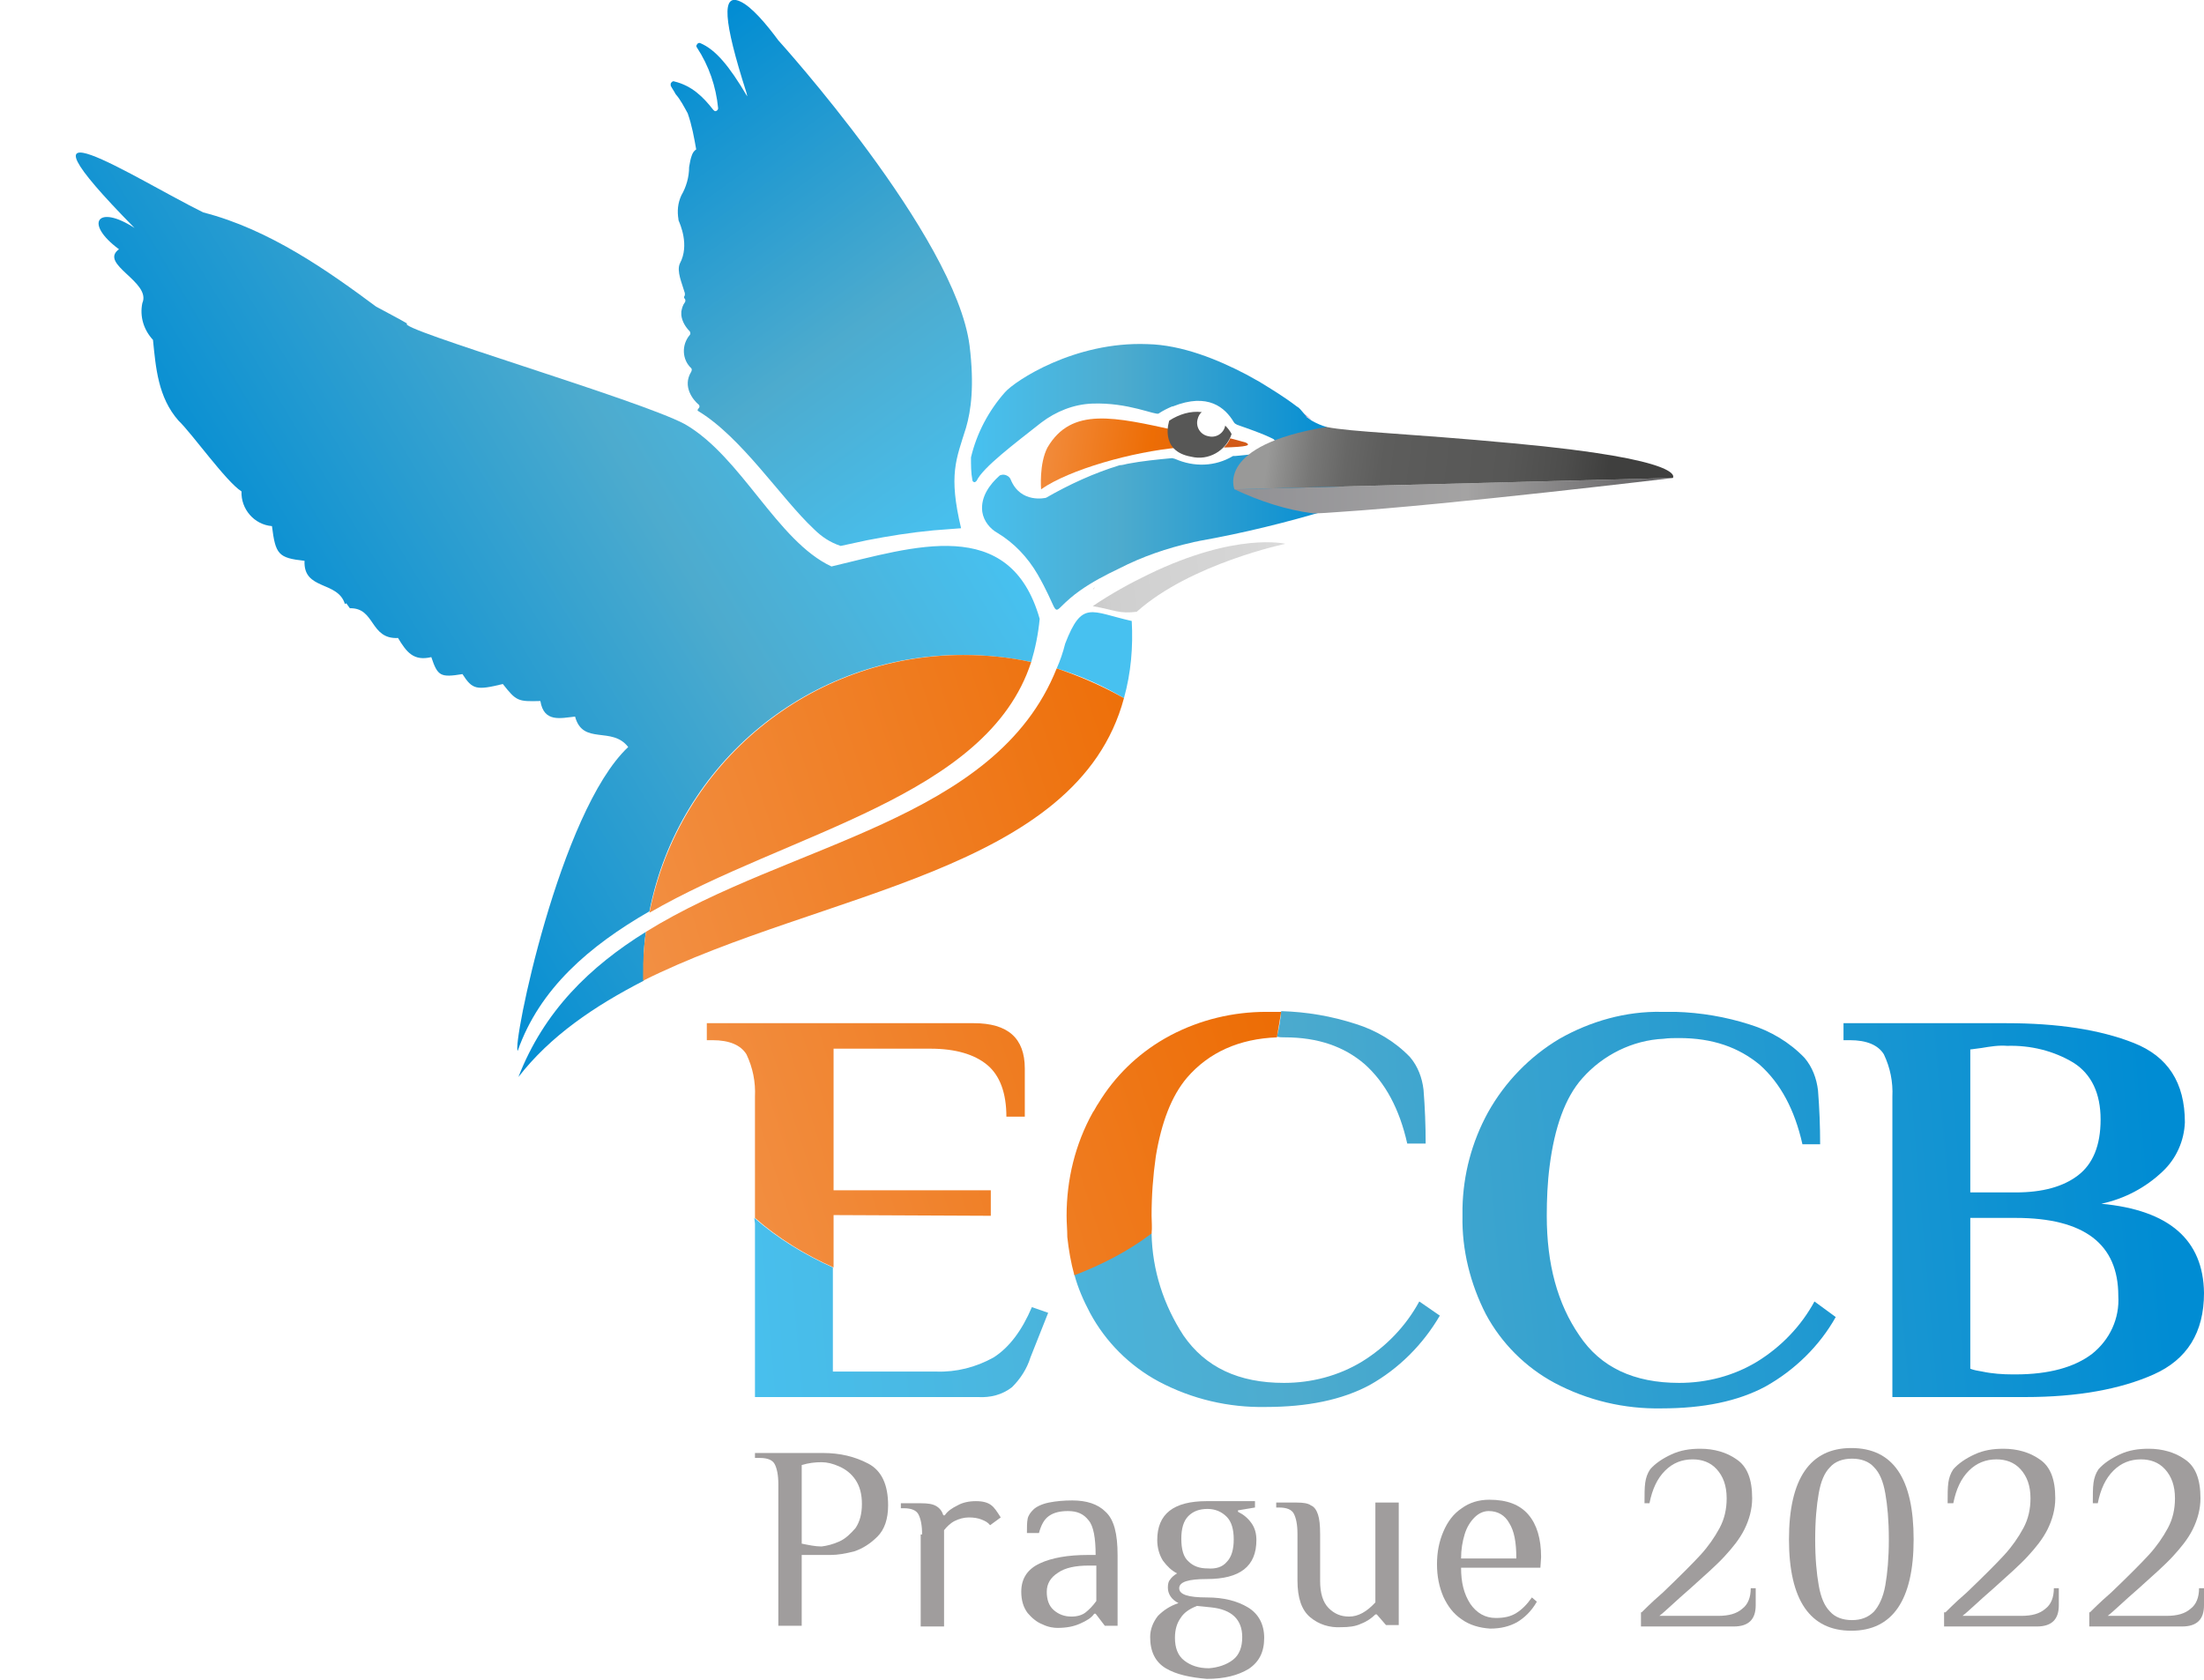 <?xml version="1.0" encoding="utf-8"?>
<!-- Generator: Adobe Illustrator 24.3.0, SVG Export Plug-In . SVG Version: 6.00 Build 0)  -->
<svg version="1.1" id="Vrstva_1" xmlns="http://www.w3.org/2000/svg" xmlns:xlink="http://www.w3.org/1999/xlink" x="0px" y="0px"
	 viewBox="0 0 311.2 237.3" style="enable-background:new 0 0 311.2 237.3;" xml:space="preserve">
<style type="text/css">
	.st0{fill:url(#SVGID_1_);}
	.st1{fill:url(#SVGID_2_);}
	.st2{fill:url(#SVGID_3_);}
	.st3{fill:url(#SVGID_4_);}
	.st4{fill:none;}
	.st5{fill:url(#SVGID_5_);}
	.st6{fill:url(#SVGID_6_);}
	.st7{fill:url(#SVGID_7_);}
	.st8{fill:#575756;}
	.st9{fill:url(#SVGID_8_);}
	.st10{fill:url(#SVGID_9_);}
	.st11{fill:url(#SVGID_10_);}
	.st12{fill:#AF4D97;}
	.st13{fill:url(#SVGID_11_);}
	.st14{fill:url(#SVGID_12_);}
	.st15{fill:#936037;}
	.st16{fill:url(#SVGID_13_);}
	.st17{fill:url(#SVGID_14_);}
	.st18{fill:url(#SVGID_15_);}
	.st19{fill:url(#SVGID_16_);}
	.st20{fill:url(#SVGID_17_);}
	.st21{fill:url(#SVGID_18_);}
	.st22{fill:url(#SVGID_19_);}
	.st23{fill:url(#SVGID_20_);}
	.st24{fill:url(#SVGID_21_);}
	.st25{fill:url(#SVGID_22_);}
	.st26{fill:#A09D9D;}
</style>
<linearGradient id="SVGID_1_" gradientUnits="userSpaceOnUse" x1="137.188" y1="170.437" x2="189.866" y2="170.437" gradientTransform="matrix(1 0 0 -1 0 237.89)">
	<stop  offset="0" style="stop-color:#47C1F0"/>
	<stop  offset="0.4" style="stop-color:#4DABCE"/>
	<stop  offset="1" style="stop-color:#008CD3"/>
</linearGradient>
<path class="st0" d="M189.8,63.4l-0.2-0.1l-0.1-0.1c-0.1,0-0.2-0.1-0.3-0.2H189l0,0c-0.2-0.1-0.3-0.2-0.5-0.4l-0.2-0.1
	c-0.4-0.4-0.7-1-0.9-1.5c0-0.2-0.1-0.5-0.1-0.7c-0.7-0.2-1.4-0.5-2.1-0.9l-0.7-0.5l0,0c0,0-0.1-0.2-0.3-0.4
	c-0.2-0.2-0.4-0.5-0.6-0.7c-0.2-0.2-0.3-0.3-0.5-0.4l0,0c-1.7-1.3-3.5-2.4-5.3-3.5l-1.8-1c-4-2.1-9.1-4.2-14-4.3
	c-10.3-0.4-18.7,5.2-20.1,6.8c-2.3,2.6-4,5.8-4.8,9.2c0,1.1,0,2.2,0.2,3.2l0,0c0,0.2,0.2,0.3,0.3,0.3c0.1,0,0.2-0.1,0.3-0.2
	c0.9-1.9,5.3-5.2,9.1-8.2c2.1-1.6,4.6-2.6,7.2-2.7c5.1-0.2,9,1.7,9.4,1.4c0.6-0.4,1.2-0.7,1.9-1l0,0h0.1c5-2,7.4,0.2,8.6,2.2
	c0.1,0.2,0.3,0.3,0.5,0.4c1.7,0.6,3.5,1.2,5.1,2l0.1,0.1l0.1,0.1c0.2,0.1,0.3,0.2,0.5,0.2l0.1,0.1l0.1,0l0,0
	c1.9,1.3,1.2,1.6-0.3,1.5c-0.3,0-0.8,0-1.3,0c-1.7,0.1-3.9,0.3-4.7,0.4h-0.3c-2.5,1.5-5.5,1.6-8.2,0.4l-0.4-0.1
	c-2.1,0.2-4.2,0.4-6.3,0.8c-0.4,0.1-0.8,0.2-1.1,0.2c-3.6,1.1-7.1,2.7-10.4,4.6l0,0c0,0-3.6,0.9-5-2.6c-0.2-0.5-0.9-0.8-1.4-0.6
	c-0.1,0-0.2,0.1-0.3,0.2c-1.1,1-2.6,2.8-2.3,5c0.2,1.3,1.1,2.4,2.2,3l0,0c2.3,1.4,4.2,3.4,5.6,5.8l0,0c2.7,4.7,2.2,5.7,3.3,4.6
	c0.8-0.8,1.7-1.6,2.7-2.3c1.7-1.2,3.6-2.2,5.5-3.1c3.3-1.7,6.8-2.9,10.4-3.7c0.3-0.1,0.6-0.1,0.9-0.2c6.2-1.1,12.3-2.6,18.3-4.4l0,0
	l1.5-0.4c0.1,0,0.2-0.1,0.2-0.3C189.9,68.8,189.9,66.1,189.8,63.4z"/>
<linearGradient id="SVGID_2_" gradientUnits="userSpaceOnUse" x1="165.511" y1="169.198" x2="171.741" y2="173.348" gradientTransform="matrix(1 0 0 -1 0 237.89)">
	<stop  offset="0" style="stop-color:#F3944C"/>
	<stop  offset="0.5" style="stop-color:#ED6D05"/>
	<stop  offset="1" style="stop-color:#D25917"/>
</linearGradient>
<path class="st1" d="M175.9,62.5c-0.3-0.1-1.1-0.3-2.2-0.6c-0.2,0.5-0.5,0.9-0.9,1.3C176.1,63.1,176.7,62.9,175.9,62.5z"/>
<linearGradient id="SVGID_3_" gradientUnits="userSpaceOnUse" x1="143.11" y1="175.101" x2="180.96" y2="169.421" gradientTransform="matrix(1 0 0 -1 0 237.89)">
	<stop  offset="0" style="stop-color:#F3944C"/>
	<stop  offset="0.5" style="stop-color:#ED6D05"/>
	<stop  offset="1" style="stop-color:#D25917"/>
</linearGradient>
<path class="st2" d="M147.9,63.2c3.4-5.8,9.5-4.3,18.2-2.4c-0.2,0.8-0.1,1.7,0.4,2.4c-6.6,0.6-15.5,3.1-19.5,5.9
	C147,69.1,146.7,65.5,147.9,63.2z"/>
<linearGradient id="SVGID_4_" gradientUnits="userSpaceOnUse" x1="99.091" y1="51.615" x2="305.211" y2="69.685" gradientTransform="matrix(1 0 0 -1 0 237.89)">
	<stop  offset="0" style="stop-color:#47C1F0"/>
	<stop  offset="0.4" style="stop-color:#4DABCE"/>
	<stop  offset="1" style="stop-color:#008CD3"/>
</linearGradient>
<path class="st3" d="M296.7,170c3.3-0.7,6.3-2.3,8.7-4.6c1.9-1.8,3-4.3,3.1-6.9c0-5.6-2.4-9.3-7.2-11.2s-10.8-2.8-18-2.8h-23v2.4
	h0.9c2.4,0,4,0.7,4.8,2c0.9,1.9,1.3,3.9,1.2,6v42.4H286c7.3,0,13.4-1.1,18.1-3.2c4.7-2.1,7.1-5.9,7.1-11.5
	C311.1,175.1,306.3,170.9,296.7,170z M278.3,148.2l1.5-0.2c1.2-0.2,2.4-0.4,3.6-0.3c3.3-0.1,6.6,0.7,9.4,2.4c2.5,1.6,3.8,4.3,3.8,8
	s-1.1,6.3-3.2,7.9c-2.1,1.6-5,2.4-8.8,2.4h-6.4V148.2z M295.4,191.2c-2.5,1.9-6.1,2.9-10.8,2.9h-0.4c-1.4,0-2.9-0.1-4.3-0.4
	c-0.6-0.1-1.2-0.2-1.7-0.4V172h6.4c9.7,0,14.5,3.7,14.5,11C299.3,186.2,297.9,189.2,295.4,191.2L295.4,191.2z"/>
<path class="st4" d="M284.7,172h-6.4v21.3c0.5,0.2,1.1,0.3,1.7,0.4c1.4,0.3,2.8,0.4,4.3,0.4h0.4c4.7,0,8.3-1,10.8-2.9
	c2.5-2,3.9-5,3.7-8.2C299.2,175.7,294.3,172,284.7,172z"/>
<linearGradient id="SVGID_5_" gradientUnits="userSpaceOnUse" x1="0" y1="195.02" x2="0" y2="195.02" gradientTransform="matrix(1 0 0 -1 0 237.89)">
	<stop  offset="0" style="stop-color:#47C1F0"/>
	<stop  offset="0.4" style="stop-color:#4DABCE"/>
	<stop  offset="1" style="stop-color:#008CD3"/>
</linearGradient>
<polygon class="st5" points="0,42.9 0,42.9 0,42.9 "/>
<linearGradient id="SVGID_6_" gradientUnits="userSpaceOnUse" x1="136.478" y1="126.157" x2="166.728" y2="126.157" gradientTransform="matrix(0.999 -5.425309e-02 -5.425309e-02 -0.999 24.193 216.545)">
	<stop  offset="0" style="stop-color:#B2B2B2"/>
	<stop  offset="2.000000e-02" style="stop-color:#B5B5B5"/>
	<stop  offset="0.15" style="stop-color:#C5C5C5"/>
	<stop  offset="0.3" style="stop-color:#CFCFCF"/>
	<stop  offset="0.49" style="stop-color:#D2D2D2"/>
	<stop  offset="0.84" style="stop-color:#D5D5D5"/>
	<stop  offset="1" style="stop-color:#DADADA"/>
</linearGradient>
<path class="st6" d="M154.6,82.9c-0.1,0.1-0.2,0.2-0.3,0.4C154.4,83.2,154.5,83.1,154.6,82.9z"/>
<linearGradient id="SVGID_7_" gradientUnits="userSpaceOnUse" x1="136.056" y1="162.707" x2="89.046" y2="227.927" gradientTransform="matrix(1 0 0 -1 0 237.89)">
	<stop  offset="0" style="stop-color:#47C1F0"/>
	<stop  offset="0.4" style="stop-color:#4DABCE"/>
	<stop  offset="1" style="stop-color:#008CD3"/>
</linearGradient>
<path class="st7" d="M136.9,48.8c-2-15.5-27-43.1-27-43.1l0,0c-1.7-2.3-3.8-4.8-5.4-5.5c-2.6-1.2-2.4,2.6,0.9,12.9
	c0,0.1,0.1,0.3,0.1,0.5c-2.6-4.4-4.5-6.6-6.6-7.5c-0.2-0.1-0.4,0-0.5,0.2c-0.1,0.1-0.1,0.3,0,0.4c1.7,2.6,2.7,5.5,3,8.6
	c0,0.2-0.2,0.4-0.4,0.4c-0.1,0-0.2-0.1-0.3-0.2c-1.4-1.8-3-3.4-5.5-4c-0.2-0.1-0.4,0.1-0.5,0.3c0,0.1,0,0.2,0,0.3
	c0.2,0.4,0.5,0.8,0.7,1.2c0.7,0.8,1.2,1.8,1.7,2.7c0.6,1.7,0.9,3.4,1.2,5.1c-0.3,0.2-0.5,0.5-0.6,0.8c-0.2,0.5-0.3,1.1-0.4,1.7
	c0,1.4-0.4,2.8-1.1,4c-0.5,1.1-0.6,2.2-0.4,3.4c0,0,0,0.1,0,0.1c0.2,0.5,1.6,3.5,0.2,6.1c-0.5,1.1,0.3,2.8,0.7,4.2
	c0,0.1,0,0.2,0,0.3c-0.2,0.3-0.1,0.4,0,0.5c0.1,0.1,0.1,0.4,0,0.5c-0.3,0.4-0.4,0.8-0.5,1.3v0.5c0.1,0.9,0.6,1.7,1.2,2.3
	c0.1,0.2,0.1,0.4,0,0.5c-1.2,1.4-1.1,3.5,0.2,4.7c0.1,0.1,0.1,0.3,0,0.5c-1.3,2.1,0.3,4,1,4.6c0.2,0.1,0.2,0.4,0.1,0.5
	c-0.1,0.1-0.2,0.2-0.2,0.4c6.2,3.7,11.8,12.4,16.4,16.7c1.1,1.1,2.3,1.9,3.8,2.4l3.7-0.8c3.1-0.6,6.2-1.1,9.4-1.4l3.9-0.3
	c-1.8-7.6-0.7-9.7,0.7-14.2C137.1,58,137.6,54.5,136.9,48.8z"/>
<path class="st8" d="M173,60.1c-0.2,1.1-1.3,1.8-2.4,1.5c-1.1-0.2-1.8-1.3-1.5-2.4c0.1-0.4,0.3-0.8,0.6-1c-1.6-0.2-3.2,0.3-4.6,1.2
	c0,0-1.5,4.3,3.1,5.1c2.4,0.6,4.9-0.8,5.7-3.2C173.7,60.9,173.4,60.5,173,60.1z"/>
<linearGradient id="SVGID_8_" gradientUnits="userSpaceOnUse" x1="113.384" y1="150.771" x2="147.894" y2="150.771" gradientTransform="matrix(0.99 -0.1 -0.1 -0.99 49.389 244.361)">
	<stop  offset="0" style="stop-color:#B2B2B2"/>
	<stop  offset="2.000000e-02" style="stop-color:#B5B5B5"/>
	<stop  offset="0.15" style="stop-color:#C5C5C5"/>
	<stop  offset="0.3" style="stop-color:#CFCFCF"/>
	<stop  offset="0.49" style="stop-color:#D2D2D2"/>
	<stop  offset="0.84" style="stop-color:#D5D5D5"/>
	<stop  offset="1" style="stop-color:#DADADA"/>
</linearGradient>
<path class="st9" d="M181.5,76.8c0,0-6.9-1.7-19.3,4.3c-2.7,1.3-5.4,2.8-7.9,4.5c3.3,0.6,3.7,1.1,6.2,0.8
	C168.1,79.6,181.5,76.8,181.5,76.8z"/>
<linearGradient id="SVGID_9_" gradientUnits="userSpaceOnUse" x1="174.33" y1="167.87" x2="236.23" y2="167.87" gradientTransform="matrix(1 0 0 -1 0 237.89)">
	<stop  offset="1.000000e-02" style="stop-color:#919195"/>
	<stop  offset="0.53" style="stop-color:#A4A3A3"/>
	<stop  offset="1" style="stop-color:#5F5E60"/>
</linearGradient>
<path class="st10" d="M174.3,69.1l61.9-1.6c0,0-31.6,3.8-47.1,4.8c-1.4,0.1-2.6,0.2-3.7,0.2l0,0C181.6,72,177.9,70.8,174.3,69.1z"/>
<linearGradient id="SVGID_10_" gradientUnits="userSpaceOnUse" x1="179.05" y1="174.091" x2="226.65" y2="167.841" gradientTransform="matrix(1 0 0 -1 0 237.89)">
	<stop  offset="0" style="stop-color:#999998"/>
	<stop  offset="4.000000e-02" style="stop-color:#8E8E8D"/>
	<stop  offset="0.13" style="stop-color:#777776"/>
	<stop  offset="0.23" style="stop-color:#676766"/>
	<stop  offset="0.34" style="stop-color:#5D5D5C"/>
	<stop  offset="0.49" style="stop-color:#5A5A59"/>
	<stop  offset="0.7" style="stop-color:#575756"/>
	<stop  offset="0.87" style="stop-color:#4D4D4C"/>
	<stop  offset="1" style="stop-color:#3F3F3E"/>
</linearGradient>
<path class="st11" d="M213.6,62.6c25,2.3,22.6,4.9,22.6,4.9l-61.9,1.6c0,0-2.7-6.2,13-8.8C190.7,61,198.6,61.2,213.6,62.6z"/>
<path class="st12" d="M184.5,58.8l0.7,0.5c-0.4-0.3-0.7-0.6-1.1-0.9C184.4,58.7,184.5,58.8,184.5,58.8L184.5,58.8z"/>
<linearGradient id="SVGID_11_" gradientUnits="userSpaceOnUse" x1="98.795" y1="55.033" x2="304.913" y2="73.104" gradientTransform="matrix(1 0 0 -1 0 237.89)">
	<stop  offset="0" style="stop-color:#47C1F0"/>
	<stop  offset="0.4" style="stop-color:#4DABCE"/>
	<stop  offset="1" style="stop-color:#008CD3"/>
</linearGradient>
<path class="st13" d="M256.2,183.8c-1.9,3.5-4.7,6.4-8.1,8.5c-3.3,2-7.1,3-11,3c-6.4,0-11.1-2.2-14.1-6.7
	c-3.1-4.5-4.6-10.1-4.6-16.9c0-2.3,0.1-4.7,0.4-7c0.7-5.5,2.2-9.7,4.6-12.4c2.9-3.3,7.1-5.4,11.5-5.6c0.7-0.1,1.5-0.1,2.2-0.1
	c4.7,0,8.4,1.3,11.4,3.8c2.9,2.6,4.9,6.3,6,11.2h2.5c0-2.5-0.1-5.1-0.3-7.6c-0.2-1.7-0.8-3.3-1.9-4.6c-2.1-2.2-4.8-3.8-7.7-4.7
	c-3.4-1.1-7-1.7-10.5-1.8c-0.7,0-1.3,0-2,0c-5-0.1-10,1.3-14.4,3.8c-4.2,2.5-7.7,6.1-10.1,10.4c-2.3,4.2-3.5,8.8-3.6,13.5
	c0,0.4,0,0.7,0,1.1c-0.1,4.8,1.1,9.6,3.3,13.9c2.2,4.1,5.6,7.5,9.7,9.7c4.7,2.5,9.9,3.7,15.1,3.6c5.9,0,10.8-1,14.7-3.1
	c4.1-2.3,7.6-5.7,9.9-9.8L256.2,183.8z"/>
<linearGradient id="SVGID_12_" gradientUnits="userSpaceOnUse" x1="163.689" y1="129.931" x2="68.439" y2="81.931" gradientTransform="matrix(1 0 0 -1 0 237.89)">
	<stop  offset="0" style="stop-color:#47C1F0"/>
	<stop  offset="0.4" style="stop-color:#4DABCE"/>
	<stop  offset="1" style="stop-color:#008CD3"/>
</linearGradient>
<path class="st14" d="M71.8,154.4c0-0.1,0-0.1,0-0.2c0,0,0-0.1,0-0.1C71.8,154.2,71.8,154.3,71.8,154.4z"/>
<path class="st15" d="M85.7,109.8c-0.9,1.2-1.7,2.5-2.3,3.8C84.1,112.3,84.9,111.1,85.7,109.8L85.7,109.8z"/>
<linearGradient id="SVGID_13_" gradientUnits="userSpaceOnUse" x1="99.131" y1="51.171" x2="305.251" y2="69.241" gradientTransform="matrix(1 0 0 -1 0 237.89)">
	<stop  offset="0" style="stop-color:#47C1F0"/>
	<stop  offset="0.4" style="stop-color:#4DABCE"/>
	<stop  offset="1" style="stop-color:#008CD3"/>
</linearGradient>
<path class="st16" d="M106.6,172.8v24.5h31.5c1.7,0.1,3.4-0.3,4.8-1.4c1.2-1.2,2.1-2.6,2.6-4.2l2.5-6.3l-2.3-0.8
	c-1.4,3.3-3.2,5.7-5.4,7.1c-2.5,1.4-5.3,2.1-8.1,2h-14.6V179c-4-1.8-7.8-4.1-11.1-7L106.6,172.8z"/>
<linearGradient id="SVGID_14_" gradientUnits="userSpaceOnUse" x1="96.83" y1="77.425" x2="302.95" y2="95.495" gradientTransform="matrix(1 0 0 -1 0 237.89)">
	<stop  offset="0" style="stop-color:#47C1F0"/>
	<stop  offset="0.4" style="stop-color:#4DABCE"/>
	<stop  offset="1" style="stop-color:#008CD3"/>
</linearGradient>
<path class="st17" d="M181.4,146.5c4.7,0,8.4,1.3,11.3,3.8c2.9,2.6,4.9,6.3,6,11.2h2.6c0-2.5-0.1-5.1-0.3-7.6
	c-0.2-1.7-0.8-3.3-1.9-4.6c-2.1-2.2-4.8-3.8-7.7-4.7c-3.4-1.1-6.9-1.7-10.5-1.8c-0.1,1.2-0.3,2.4-0.6,3.6
	C180.7,146.5,181,146.5,181.4,146.5z"/>
<linearGradient id="SVGID_15_" gradientUnits="userSpaceOnUse" x1="99.66" y1="45.064" x2="305.781" y2="63.134" gradientTransform="matrix(1 0 0 -1 0 237.89)">
	<stop  offset="0" style="stop-color:#47C1F0"/>
	<stop  offset="0.4" style="stop-color:#4DABCE"/>
	<stop  offset="1" style="stop-color:#008CD3"/>
</linearGradient>
<path class="st18" d="M200.4,183.8c-1.9,3.5-4.7,6.4-8.1,8.5c-3.3,2-7.1,3-11,3c-6.4,0-11.1-2.2-14.2-6.7c-2.8-4.3-4.4-9.2-4.5-14.4
	c0,0,0,0,0-0.1c-3.3,2.4-7,4.4-10.9,5.8v0.1c0.5,1.9,1.3,3.7,2.2,5.4c2.2,4.1,5.6,7.5,9.7,9.7c4.7,2.5,9.9,3.7,15.1,3.6
	c5.9,0,10.8-1,14.7-3.1c4.1-2.3,7.5-5.7,9.9-9.8L200.4,183.8z"/>
<linearGradient id="SVGID_16_" gradientUnits="userSpaceOnUse" x1="152.095" y1="142.952" x2="67.395" y2="92.132" gradientTransform="matrix(1 0 0 -1 0 237.89)">
	<stop  offset="0" style="stop-color:#47C1F0"/>
	<stop  offset="0.4" style="stop-color:#4DABCE"/>
	<stop  offset="1" style="stop-color:#008CD3"/>
</linearGradient>
<path class="st19" d="M159.8,87.7c-5.8-1.3-7-3-9.4,3.2c-0.3,1.2-0.7,2.4-1.2,3.5c3.3,1,6.5,2.4,9.5,4.2
	C159.7,95,160,91.4,159.8,87.7z"/>
<linearGradient id="SVGID_17_" gradientUnits="userSpaceOnUse" x1="154.318" y1="139.257" x2="69.608" y2="88.437" gradientTransform="matrix(1 0 0 -1 0 237.89)">
	<stop  offset="0" style="stop-color:#47C1F0"/>
	<stop  offset="0.4" style="stop-color:#4DABCE"/>
	<stop  offset="1" style="stop-color:#008CD3"/>
</linearGradient>
<path class="st20" d="M91.2,131.6c-7.9,4.9-14.4,11.2-18,20.5c4.5-5.8,10.7-10,17.7-13.6c0-0.3,0-0.6,0-0.9
	C90.8,135.7,90.9,133.6,91.2,131.6z"/>
<linearGradient id="SVGID_18_" gradientUnits="userSpaceOnUse" x1="118.606" y1="198.785" x2="33.907" y2="147.965" gradientTransform="matrix(1 0 0 -1 0 237.89)">
	<stop  offset="0" style="stop-color:#47C1F0"/>
	<stop  offset="0.4" style="stop-color:#4DABCE"/>
	<stop  offset="1" style="stop-color:#008CD3"/>
</linearGradient>
<path class="st21" d="M136,92.5c3.2,0,6.4,0.3,9.6,1c0.6-2,1-4,1.2-6.1c-4.2-14.8-17.9-10.1-29.4-7.4c-7.7-3.6-12.7-15.5-20.7-20.1
	c-6.3-3.4-41.2-13.6-39.2-14.2l0,0c-0.8-0.5-3.5-1.9-4.4-2.4C46.5,38.4,38.1,32.4,28.7,30l0,0c-9.9-4.9-29-17.4-9.7,2.2
	c-5.2-3.4-7.2-0.7-2.2,3c-2.9,2.1,4.6,4.6,3.3,7.6c-0.4,1.9,0.2,3.8,1.5,5.2c0.4,3.9,0.7,8.1,3.6,11.4c1.9,1.8,6.7,8.6,8.9,10
	c-0.1,2.5,1.8,4.7,4.3,4.9c0.5,4,0.9,4.5,4.6,4.9c-0.2,4.2,4.7,2.8,5.7,6.1l0.2-0.1l0.5,0.7c3.6-0.1,2.8,4.4,6.8,4.2
	c1.2,2,2.2,3.3,4.7,2.7c0.9,2.7,1.3,2.9,4.4,2.4c1.4,2.2,2,2.3,5.7,1.4c1.9,2.4,2.1,2.5,5.3,2.4c0.5,3.1,2.9,2.4,4.9,2.2
	c1.1,4.1,5.2,1.3,7.5,4.3c-9.7,9.1-16.4,42.2-15.6,42.9c3.1-8.8,10.1-14.8,18.6-19.7C95.8,107.7,114.4,92.4,136,92.5z"/>
<linearGradient id="SVGID_19_" gradientUnits="userSpaceOnUse" x1="88.838" y1="69.737" x2="267.288" y2="127.337" gradientTransform="matrix(1 0 0 -1 0 237.89)">
	<stop  offset="0" style="stop-color:#F3944C"/>
	<stop  offset="0.5" style="stop-color:#ED6D05"/>
	<stop  offset="1" style="stop-color:#D25917"/>
</linearGradient>
<path class="st22" d="M139.9,171.7v-3.6h-22.2v-20h13.7c3.5,0,6.2,0.8,8,2.3s2.7,4,2.7,7.3h2.6v-6.8c0-4.3-2.4-6.4-7.2-6.4H99.8v2.4
	h0.8c2.4,0,4,0.7,4.8,2c0.9,1.9,1.3,3.9,1.2,6V172c3.3,2.9,7.1,5.2,11.1,7v-7.4L139.9,171.7z"/>
<linearGradient id="SVGID_20_" gradientUnits="userSpaceOnUse" x1="93.886" y1="54.091" x2="272.336" y2="111.691" gradientTransform="matrix(1 0 0 -1 0 237.89)">
	<stop  offset="0" style="stop-color:#F3944C"/>
	<stop  offset="0.5" style="stop-color:#ED6D05"/>
	<stop  offset="1" style="stop-color:#D25917"/>
</linearGradient>
<path class="st23" d="M162.6,171.7c0-2.8,0.2-5.6,0.6-8.4c0.8-4.8,2.2-8.5,4.4-11.1c3.1-3.6,7.4-5.5,12.7-5.7l0,0
	c0.2-1.2,0.4-2.4,0.6-3.6l0,0c-0.7,0-1.4,0-2.1,0c-4.7,0-9.3,1.1-13.5,3.3l-0.9,0.5c-3.8,2.2-7,5.3-9.3,9.1
	c-0.3,0.4-0.5,0.9-0.8,1.3c-2.5,4.5-3.7,9.5-3.7,14.6c0,1,0.1,2,0.1,3c0.2,1.8,0.5,3.6,1,5.4c3.9-1.5,7.6-3.4,10.9-5.9
	C162.7,173.3,162.6,172.5,162.6,171.7z"/>
<linearGradient id="SVGID_21_" gradientUnits="userSpaceOnUse" x1="76.679" y1="107.394" x2="255.129" y2="164.994" gradientTransform="matrix(1 0 0 -1 0 237.89)">
	<stop  offset="0" style="stop-color:#F3944C"/>
	<stop  offset="0.5" style="stop-color:#ED6D05"/>
	<stop  offset="1" style="stop-color:#D25917"/>
</linearGradient>
<path class="st24" d="M158.7,98.6c-3-1.7-6.2-3.1-9.5-4.2c-8.6,21.6-37.7,24.6-58,37.2c-0.3,2-0.4,4-0.4,6c0,0.3,0,0.6,0,0.9
	C116,125.9,152.1,123.2,158.7,98.6z"/>
<linearGradient id="SVGID_22_" gradientUnits="userSpaceOnUse" x1="74.057" y1="115.539" x2="252.497" y2="173.139" gradientTransform="matrix(1 0 0 -1 0 237.89)">
	<stop  offset="0" style="stop-color:#F3944C"/>
	<stop  offset="0.5" style="stop-color:#ED6D05"/>
	<stop  offset="1" style="stop-color:#D25917"/>
</linearGradient>
<path class="st25" d="M145.6,93.5c-3.1-0.7-6.4-1-9.6-1c-21.6,0-40.1,15.2-44.3,36.4C111.4,117.5,139.4,112.6,145.6,93.5z"/>
<g>
	<path class="st26" d="M109.9,209.6c0-1.3-0.2-2.2-0.5-2.8c-0.3-0.6-1-0.9-2.1-0.9h-0.7v-0.7h9.6c2.4,0,4.5,0.5,6.4,1.5
		c1.9,1,2.8,3,2.8,5.9c0,1.9-0.5,3.4-1.5,4.4c-1,1-2.1,1.7-3.3,2.1c-1.2,0.3-2.3,0.5-3.3,0.5h-4.1v10h-3.3V209.6z M118.5,217.7
		c0.9-0.4,1.6-1.1,2.3-1.9c0.6-0.9,0.9-2,0.9-3.4s-0.3-2.5-0.9-3.4c-0.6-0.9-1.4-1.5-2.3-1.9c-0.9-0.4-1.7-0.6-2.5-0.6
		c-0.9,0-1.8,0.1-2.8,0.4v11.1c1,0.2,1.9,0.4,2.8,0.4C116.8,218.3,117.6,218.1,118.5,217.7z"/>
	<path class="st26" d="M130.2,216.7c0-1.3-0.2-2.2-0.5-2.8c-0.3-0.6-1-0.9-2.1-0.9h-0.4v-0.7h2.9c0.9,0,1.6,0.1,2.1,0.4
		c0.5,0.3,0.8,0.7,1,1.3h0.2c0.4-0.6,1-1,1.8-1.4c0.7-0.4,1.6-0.6,2.6-0.6c1,0,1.7,0.2,2.2,0.6c0.4,0.3,0.8,0.9,1.3,1.7l-1.5,1.1
		c-0.3-0.4-0.7-0.6-1.2-0.8c-0.5-0.2-1.1-0.3-1.8-0.3c-0.7,0-1.4,0.2-2,0.5s-1.1,0.8-1.5,1.3v13.6h-3.3V216.7z"/>
	<path class="st26" d="M147.2,229.4c-0.8-0.3-1.5-0.9-2.1-1.6c-0.6-0.8-0.9-1.8-0.9-3c0-1.9,0.9-3.2,2.6-4c1.7-0.8,4-1.2,6.8-1.2
		h1.1c0-2.4-0.3-4.1-1-4.9c-0.7-0.9-1.6-1.3-2.9-1.3c-1.1,0-2,0.2-2.7,0.7c-0.7,0.5-1.1,1.3-1.4,2.4h-1.7c0-0.8,0-1.5,0.1-2
		c0.1-0.5,0.4-0.9,0.8-1.3c0.4-0.4,1.2-0.8,2.2-1c1-0.2,2.1-0.3,3.3-0.3c2,0,3.6,0.5,4.7,1.6c1.2,1.1,1.7,3.1,1.7,6.1v10h-1.8
		l-1.3-1.7h-0.2c-0.4,0.6-1.1,1-2,1.4c-0.9,0.4-1.9,0.6-3.2,0.6C148.8,229.9,148,229.8,147.2,229.4z M153.3,227.7
		c0.5-0.4,1-0.9,1.5-1.6v-5h-1.1c-1.8,0-3.3,0.3-4.3,1c-1.1,0.7-1.6,1.6-1.6,2.7c0,1.1,0.3,2,1,2.6c0.7,0.6,1.5,0.9,2.5,0.9
		C152.1,228.3,152.8,228.1,153.3,227.7z"/>
	<path class="st26" d="M164.6,235.6c-1.5-0.9-2.2-2.4-2.2-4.4c0-1.1,0.4-2.1,1.1-3c0.8-0.8,1.7-1.4,2.9-1.8c-1-0.5-1.5-1.3-1.5-2.2
		c0-0.5,0.1-0.9,0.3-1.1c0.2-0.3,0.5-0.6,1-0.9c-0.8-0.4-1.4-1-2-1.8c-0.5-0.8-0.8-1.8-0.8-2.9c0-3.7,2.3-5.5,7-5.5h6.8v0.9
		l-2.4,0.4v0.2c0.8,0.4,1.4,0.9,1.9,1.6c0.5,0.7,0.7,1.5,0.7,2.4c0,3.7-2.3,5.5-7,5.5c-2.6,0-3.9,0.4-3.9,1.3c0,0.9,1.3,1.3,3.9,1.3
		c2.4,0,4.3,0.5,5.8,1.4c1.5,0.9,2.3,2.4,2.3,4.3c0,2-0.7,3.4-2.2,4.4c-1.5,0.9-3.4,1.4-5.9,1.4
		C168.1,236.9,166.1,236.5,164.6,235.6z M174.1,234.4c0.9-0.7,1.3-1.8,1.3-3.2c0-2.5-1.5-3.9-4.4-4.2l-2-0.2c-1,0.4-1.8,0.9-2.3,1.7
		c-0.5,0.7-0.8,1.6-0.8,2.8c0,1.4,0.4,2.5,1.3,3.2c0.9,0.7,2,1.1,3.5,1.1C172,235.5,173.2,235.1,174.1,234.4z M173.2,220.6
		c0.7-0.7,1-1.8,1-3.2c0-1.4-0.3-2.5-1-3.2c-0.7-0.7-1.6-1.1-2.7-1.1c-1.1,0-2,0.3-2.7,1c-0.7,0.7-1,1.8-1,3.2c0,1.5,0.3,2.6,1,3.2
		c0.7,0.7,1.6,1,2.7,1C171.7,221.6,172.6,221.3,173.2,220.6z"/>
	<path class="st26" d="M185,228.4c-1.2-1-1.8-2.7-1.8-5.2v-6.6c0-1.3-0.2-2.2-0.5-2.8c-0.3-0.6-1-0.9-2.1-0.9h-0.4v-0.7h2.9
		c0.9,0,1.6,0.1,2,0.4c0.5,0.2,0.8,0.7,1,1.3c0.2,0.6,0.3,1.5,0.3,2.8v6.6c0,1.7,0.4,3,1.2,3.8c0.8,0.8,1.7,1.2,2.9,1.2
		c1.3,0,2.5-0.7,3.7-2v-14.1h3.3v17.3h-1.8l-1.3-1.5h-0.2c-0.5,0.5-1.2,1-2,1.3c-0.8,0.4-1.8,0.5-2.8,0.5
		C187.7,229.9,186.2,229.4,185,228.4z"/>
	<path class="st26" d="M206.4,228.7c-1.2-0.8-2-1.9-2.6-3.2c-0.6-1.4-0.9-2.9-0.9-4.6c0-1.7,0.3-3.2,0.9-4.6
		c0.6-1.4,1.4-2.5,2.6-3.3c1.1-0.8,2.4-1.2,3.9-1.2c2.5,0,4.3,0.7,5.5,2.1c1.2,1.4,1.8,3.4,1.8,6l-0.1,1.5h-11.2
		c0,2.1,0.4,3.7,1.3,5.1c0.9,1.3,2.1,2,3.6,2c1.2,0,2.1-0.2,2.9-0.7c0.8-0.5,1.5-1.2,2.2-2.2l0.7,0.6c-0.8,1.4-1.8,2.3-2.8,2.9
		c-1.1,0.6-2.3,0.9-3.8,0.9C208.9,229.9,207.5,229.5,206.4,228.7z M214.1,220c0-2.2-0.3-3.8-1-4.9c-0.6-1.1-1.6-1.7-2.9-1.7
		c-0.7,0-1.4,0.3-2,0.9c-0.6,0.6-1.1,1.4-1.4,2.4c-0.3,1-0.5,2.1-0.5,3.4H214.1z"/>
	<path class="st26" d="M231.8,227.7c1.3-1.3,2.3-2.2,3-2.8c2.4-2.3,4.2-4.1,5.3-5.3c1.1-1.2,2-2.5,2.7-3.8c0.7-1.3,1-2.7,1-4.2
		c0-1.8-0.5-3.1-1.4-4.1c-0.9-1-2.1-1.4-3.4-1.4c-1.5,0-2.8,0.5-3.9,1.6c-1.1,1.1-1.8,2.6-2.2,4.6h-0.7c0-1.2,0-2.2,0.1-2.9
		c0.1-0.7,0.3-1.3,0.7-1.9c0.7-0.8,1.7-1.5,3-2.1c1.3-0.6,2.6-0.8,4.1-0.8c1.9,0,3.7,0.5,5.1,1.5c1.5,1,2.2,2.8,2.2,5.5
		c0,1.5-0.4,3-1.1,4.4c-0.7,1.4-1.7,2.6-2.8,3.8c-1.1,1.2-2.8,2.7-4.8,4.5c-2.2,1.9-3.6,3.3-4.4,3.9h8.3c1.5,0,2.6-0.3,3.4-1
		c0.8-0.6,1.2-1.6,1.2-2.9h0.7v2.4c0,2-1,3-3.1,3h-13.1V227.7z"/>
	<path class="st26" d="M252.6,217.4c0-8.6,3-12.9,8.8-12.9c5.9,0,8.8,4.3,8.8,12.9c0,8.6-3,12.9-8.8,12.9
		C255.6,230.3,252.6,226,252.6,217.4z M264.6,227.6c0.7-0.8,1.3-2,1.6-3.7c0.3-1.7,0.5-3.8,0.5-6.5s-0.2-4.8-0.5-6.5
		c-0.3-1.7-0.8-2.9-1.6-3.7c-0.7-0.8-1.8-1.2-3.1-1.2c-1.3,0-2.4,0.4-3.1,1.2c-0.8,0.8-1.3,2-1.6,3.7c-0.3,1.7-0.5,3.8-0.5,6.5
		s0.2,4.8,0.5,6.5c0.3,1.7,0.8,2.9,1.6,3.7c0.7,0.8,1.8,1.2,3.1,1.2C262.8,228.8,263.8,228.4,264.6,227.6z"/>
	<path class="st26" d="M274.7,227.7c1.3-1.3,2.3-2.2,3-2.8c2.4-2.3,4.2-4.1,5.3-5.3c1.1-1.2,2-2.5,2.7-3.8c0.7-1.3,1-2.7,1-4.2
		c0-1.8-0.5-3.1-1.4-4.1c-0.9-1-2.1-1.4-3.4-1.4c-1.5,0-2.8,0.5-3.9,1.6c-1.1,1.1-1.8,2.6-2.2,4.6H275c0-1.2,0-2.2,0.1-2.9
		c0.1-0.7,0.3-1.3,0.7-1.9c0.7-0.8,1.7-1.5,3-2.1c1.3-0.6,2.6-0.8,4.1-0.8c1.9,0,3.7,0.5,5.1,1.5c1.5,1,2.2,2.8,2.2,5.5
		c0,1.5-0.4,3-1.1,4.4c-0.7,1.4-1.7,2.6-2.8,3.8c-1.1,1.2-2.8,2.7-4.8,4.5c-2.2,1.9-3.6,3.3-4.4,3.9h8.3c1.5,0,2.6-0.3,3.4-1
		c0.8-0.6,1.2-1.6,1.2-2.9h0.7v2.4c0,2-1,3-3.1,3h-13.1V227.7z"/>
	<path class="st26" d="M295.1,227.7c1.3-1.3,2.3-2.2,3-2.8c2.4-2.3,4.2-4.1,5.3-5.3c1.1-1.2,2-2.5,2.7-3.8c0.7-1.3,1-2.7,1-4.2
		c0-1.8-0.5-3.1-1.4-4.1c-0.9-1-2.1-1.4-3.4-1.4c-1.5,0-2.8,0.5-3.9,1.6c-1.1,1.1-1.8,2.6-2.2,4.6h-0.7c0-1.2,0-2.2,0.1-2.9
		c0.1-0.7,0.3-1.3,0.7-1.9c0.7-0.8,1.7-1.5,3-2.1c1.3-0.6,2.6-0.8,4.1-0.8c1.9,0,3.7,0.5,5.1,1.5c1.5,1,2.2,2.8,2.2,5.5
		c0,1.5-0.4,3-1.1,4.4c-0.7,1.4-1.7,2.6-2.8,3.8c-1.1,1.2-2.8,2.7-4.8,4.5c-2.2,1.9-3.6,3.3-4.4,3.9h8.3c1.5,0,2.6-0.3,3.4-1
		c0.8-0.6,1.2-1.6,1.2-2.9h0.7v2.4c0,2-1,3-3.1,3h-13.1V227.7z"/>
</g>
</svg>
